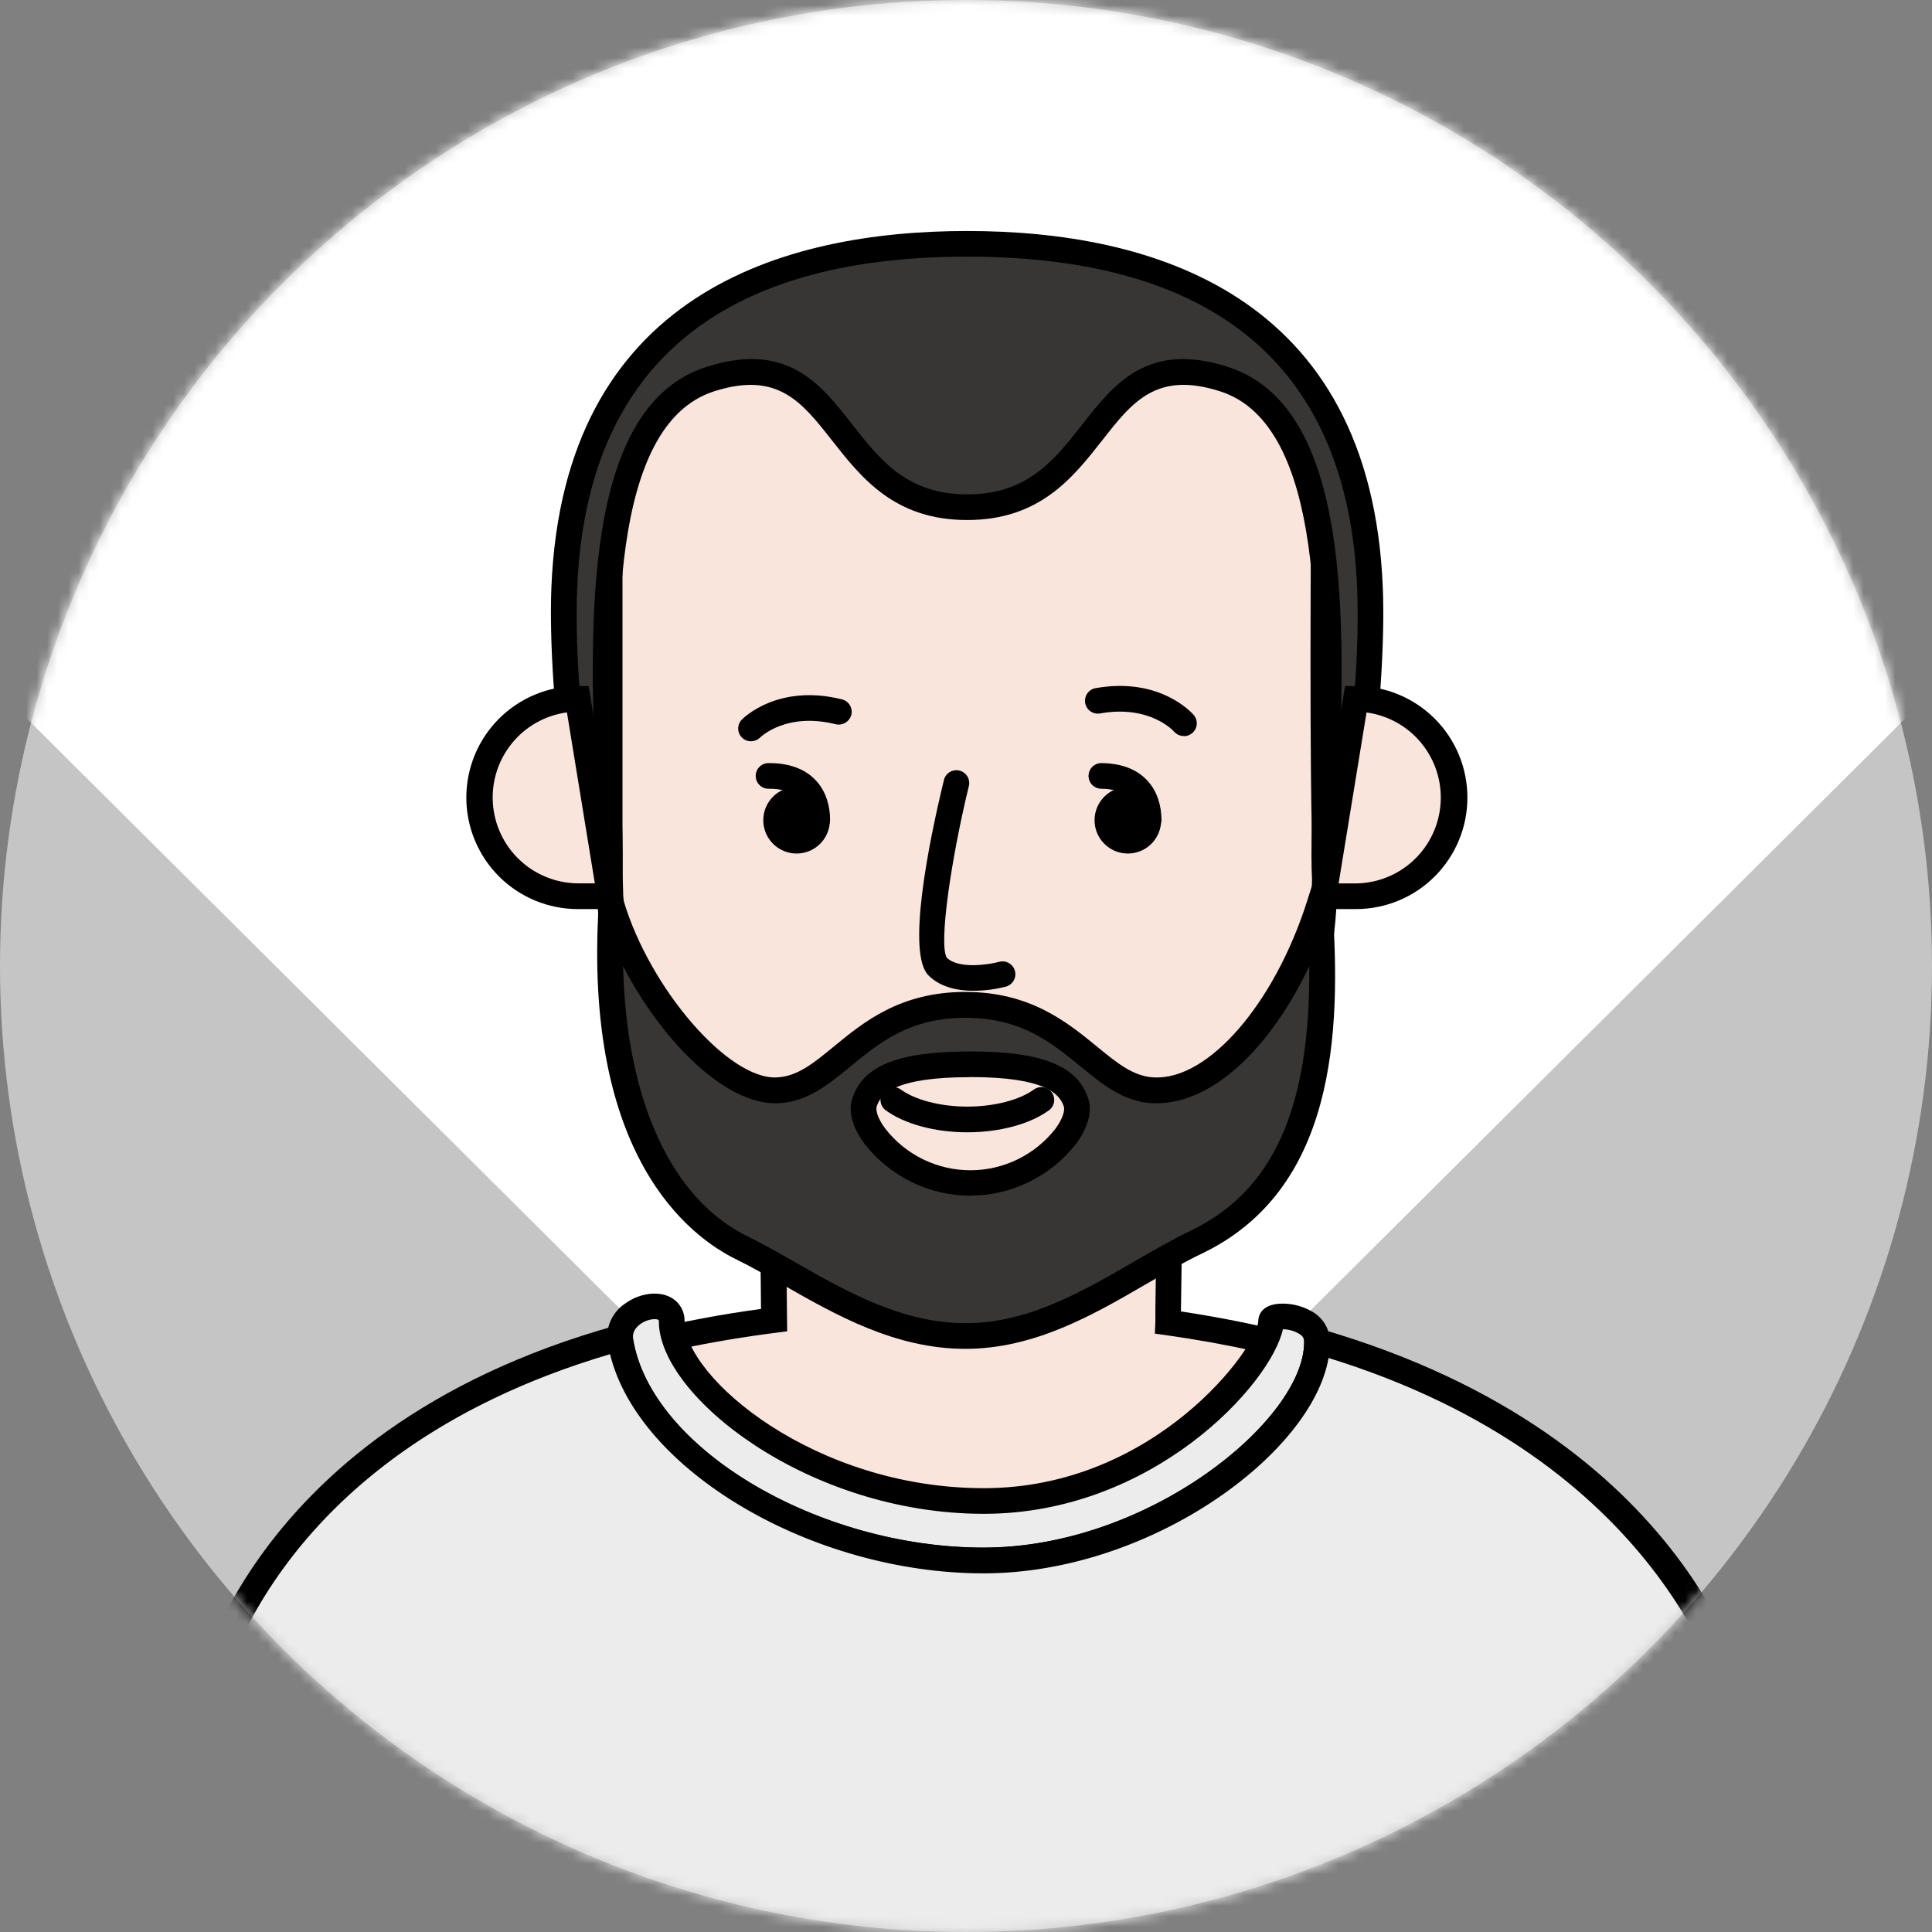<svg xmlns="http://www.w3.org/2000/svg" width="184" height="184" viewBox="0 0 184 184" fill="none"><rect x="0" y="0" width="184" height="184" fill="#808080" stroke="none"/><circle opacity="0.6" cx="92" cy="92" r="92" fill="#F3F3F3"></circle><mask id="mask0_2575_2153" style="mask-type:alpha" maskUnits="userSpaceOnUse" x="0" y="0" width="184" height="184"><circle cx="92" cy="92" r="92" fill="#F3F3F3"></circle></mask><g mask="url(#mask0_2575_2153)"><path d="M191.646 58.285L110.989 138.554C108.5 141.056 105.541 143.042 102.282 144.397C99.024 145.752 95.531 146.449 92.002 146.449C88.474 146.449 84.98 145.752 81.722 144.397C78.464 143.042 75.505 141.056 73.015 138.554L-7.642 58.285C-12.981 52.909 -16.607 46.069 -18.061 38.629C-19.515 31.189 -18.732 23.485 -15.81 16.492C-12.888 9.498 -7.959 3.529 -1.646 -0.66C4.666 -4.849 12.079 -7.069 19.652 -7.041H164.429C171.996 -7.054 179.397 -4.823 185.698 -0.628C191.999 3.567 196.916 9.537 199.829 16.527C202.741 23.518 203.518 31.215 202.062 38.648C200.605 46.08 196.981 52.914 191.646 58.285Z" fill="white"></path><path d="M165.727 163.115C165.727 163.115 159.593 132.8 111.246 125.957C111.246 125.903 111.246 124.63 111.246 124.58L111.509 106.903L73.533 106.965L73.716 125.728C23.73 132.082 19.219 163.336 19.219 163.336L19.26 187.777L165.769 187.535L165.727 163.115Z" fill="#FAE5DC"></path><path d="M18.042 189L18 163.249V163.161C18.046 162.827 19.252 154.894 26.785 146.119C38.924 131.953 58.117 126.617 72.477 124.659L72.293 105.746L112.753 105.68L112.473 124.596C112.473 124.596 112.473 124.726 112.473 124.901C137.132 128.617 150.57 138.545 157.518 146.273C165.226 154.853 166.85 162.526 166.917 162.852L166.942 163.09L166.983 188.754L18.042 189ZM20.441 163.432L20.479 186.549L164.546 186.315L164.504 163.232C164.033 161.286 156.484 133.589 111.087 127.164L109.986 127.01L110.036 125.895C110.036 125.807 110.036 124.701 110.036 124.588L110.282 108.126L74.768 108.185L74.968 126.792L73.892 126.93C48.539 130.162 35.356 139.944 28.763 147.584C22.023 155.387 20.587 162.61 20.441 163.432Z" fill="black"></path><path d="M93.66 148.619C109.877 148.619 125.422 136.161 125.422 127.828C125.422 125.181 121.036 124.989 121.036 125.803C121.036 129.356 110.324 142.95 93.677 142.95C77.03 142.95 63.951 131.894 63.951 125.866C63.951 123.135 58.572 124.567 59.077 127.707C60.842 138.7 77.439 148.619 93.66 148.619Z" fill="#ECECEC"></path><path d="M93.66 149.843C76.775 149.843 59.715 139.405 57.871 127.903C57.761 127.183 57.86 126.446 58.156 125.78C58.452 125.114 58.932 124.547 59.54 124.146C60.871 123.177 62.624 122.922 63.818 123.528C64.247 123.744 64.606 124.079 64.85 124.494C65.094 124.909 65.214 125.385 65.195 125.866C65.195 131.155 77.518 141.731 93.698 141.731C110.086 141.731 119.834 128.208 119.834 125.803C119.834 125.527 119.947 124.154 122.159 124.154C123.125 124.154 124.074 124.406 124.913 124.885C125.441 125.169 125.882 125.591 126.19 126.105C126.499 126.62 126.663 127.207 126.666 127.807C126.645 137.23 110.336 149.843 93.66 149.843ZM62.361 125.628C61.985 125.638 61.616 125.737 61.284 125.916C60.942 126.095 60.158 126.613 60.3 127.502C61.969 137.911 77.881 147.388 93.685 147.388C109.489 147.388 124.212 135.188 124.212 127.828C124.218 127.676 124.182 127.525 124.109 127.392C124.035 127.259 123.927 127.148 123.795 127.072C123.312 126.765 122.752 126.6 122.18 126.596C121.049 131.79 109.84 144.173 93.694 144.173C76.909 144.173 62.749 132.926 62.749 125.866C62.753 125.815 62.745 125.764 62.728 125.715C62.611 125.651 62.477 125.625 62.344 125.64L62.361 125.628Z" fill="black"></path><path d="M165.727 163.115C165.727 163.115 160.836 138.011 125.414 127.749C125.414 127.782 125.414 127.811 125.414 127.849C125.414 136.199 109.869 148.64 93.652 148.64C77.435 148.64 60.834 138.72 59.069 127.728C59.062 127.629 59.062 127.53 59.069 127.431C22.82 137.522 19.227 163.336 19.227 163.336L19.269 187.777L165.777 187.535L165.727 163.115Z" fill="#ECECEC"></path><path d="M18.042 189L18 163.253V163.165C18.038 162.898 22.123 136.42 58.718 126.229L60.195 125.811L60.27 127.481C61.94 137.919 77.852 147.396 93.656 147.396C109.356 147.396 124.12 135.264 124.2 127.895V127.765L124.141 126.095L125.76 126.567C161.491 136.917 166.729 161.817 166.933 162.89L166.958 163.119L167 188.783L18.042 189ZM20.441 163.432L20.479 186.549L164.546 186.315L164.504 163.228C164.112 161.516 158.332 139.159 126.528 129.331C124.951 138.516 109.481 149.843 93.677 149.843C77.314 149.843 60.784 140.019 58.1 128.968C25.241 138.675 20.717 161.929 20.441 163.432Z" fill="black"></path><path d="M92.103 123.569C73.742 123.569 68.734 109.124 63.417 103.237C58.1 97.35 58.063 88.838 58.063 78.513V40.416L70.582 31.177L92.283 31.861L112.849 30.943L126.149 40.416C126.149 40.416 125.894 65.996 126.149 78.513C126.345 88.078 126.245 94.795 119.918 103.237C114.305 110.731 110.482 123.569 92.103 123.569Z" fill="#FAE5DC"></path><path d="M92.104 124.788C76.934 124.788 70.516 115.399 65.833 108.544C64.815 106.979 63.7 105.48 62.495 104.055C56.828 97.793 56.828 88.85 56.828 78.513V39.798L70.182 29.941L92.3 30.638L113.191 29.703L127.35 39.79V40.428C127.35 40.683 127.1 66.134 127.35 78.488C127.559 88.679 127.225 95.48 120.874 103.955C119.872 105.295 118.916 106.828 117.906 108.452C113.399 115.741 107.766 124.788 92.104 124.788ZM59.285 41.03V78.513C59.285 88.345 59.285 96.841 64.323 102.419C65.599 103.925 66.776 105.512 67.849 107.17C72.473 113.934 78.224 122.35 92.104 122.35C106.409 122.35 111.425 114.293 115.849 107.183C116.888 105.513 117.869 103.934 118.933 102.511C124.938 94.486 125.122 88.178 124.922 78.542C124.692 67.269 124.88 45.088 124.922 41.046L112.477 32.183L92.337 33.081L70.958 32.413L59.285 41.03Z" fill="black"></path><path d="M92.734 94.361C91.256 94.361 89.579 94.048 88.423 92.891C86.336 90.804 88.423 80.367 89.883 74.35C89.914 74.187 89.978 74.032 90.07 73.895C90.162 73.757 90.282 73.64 90.421 73.549C90.56 73.459 90.716 73.399 90.879 73.371C91.043 73.343 91.21 73.349 91.371 73.387C91.532 73.426 91.684 73.497 91.817 73.597C91.95 73.696 92.061 73.821 92.144 73.965C92.227 74.108 92.28 74.267 92.299 74.432C92.319 74.596 92.305 74.763 92.258 74.922C90.589 81.782 89.383 89.952 90.171 91.205C91.302 92.332 94.253 91.856 95.179 91.597C95.489 91.519 95.818 91.565 96.094 91.727C96.371 91.888 96.573 92.151 96.657 92.46C96.742 92.768 96.703 93.098 96.547 93.378C96.392 93.657 96.133 93.865 95.826 93.956C94.816 94.218 93.777 94.354 92.734 94.361Z" fill="black"></path><path d="M112.744 70.096C112.568 70.098 112.394 70.061 112.233 69.989C112.072 69.917 111.929 69.811 111.814 69.678C111.73 69.582 109.46 67.094 104.719 67.954C104.405 67.997 104.088 67.916 103.832 67.729C103.577 67.542 103.404 67.263 103.35 66.951C103.296 66.639 103.365 66.318 103.542 66.056C103.72 65.794 103.992 65.611 104.302 65.545C110.486 64.43 113.558 67.942 113.687 68.092C113.839 68.27 113.936 68.487 113.968 68.719C114 68.95 113.965 69.186 113.867 69.398C113.769 69.61 113.612 69.79 113.416 69.916C113.219 70.042 112.99 70.109 112.757 70.109L112.744 70.096Z" fill="black"></path><path d="M71.513 70.597C71.354 70.598 71.196 70.567 71.049 70.506C70.903 70.445 70.769 70.355 70.657 70.242C70.43 70.014 70.303 69.706 70.303 69.384C70.303 69.062 70.43 68.754 70.657 68.526C70.795 68.388 74.096 65.086 80.189 66.606C80.503 66.685 80.773 66.885 80.94 67.163C81.107 67.441 81.156 67.773 81.078 68.088C80.993 68.398 80.791 68.663 80.515 68.829C80.239 68.995 79.91 69.048 79.596 68.977C74.931 67.808 72.502 70.142 72.402 70.23C72.285 70.346 72.147 70.439 71.994 70.502C71.841 70.565 71.678 70.597 71.513 70.597Z" fill="black"></path><path d="M75.866 81.289C77.617 81.289 79.037 79.869 79.037 78.116C79.037 76.364 77.617 74.943 75.866 74.943C74.114 74.943 72.694 76.364 72.694 78.116C72.694 79.869 74.114 81.289 75.866 81.289Z" fill="black"></path><path d="M77.827 79.264C77.666 79.264 77.507 79.233 77.359 79.171C77.211 79.11 77.076 79.02 76.962 78.906C76.849 78.792 76.759 78.658 76.697 78.509C76.636 78.361 76.604 78.202 76.604 78.041C76.604 76.091 75.478 75.118 73.266 75.118C73.099 75.128 72.933 75.104 72.776 75.047C72.62 74.99 72.477 74.902 72.355 74.787C72.234 74.673 72.138 74.535 72.072 74.382C72.006 74.229 71.972 74.064 71.972 73.897C71.972 73.731 72.006 73.566 72.072 73.413C72.138 73.26 72.234 73.122 72.355 73.007C72.477 72.893 72.62 72.805 72.776 72.748C72.933 72.691 73.099 72.666 73.266 72.676C77.535 72.676 79.054 75.457 79.054 78.058C79.051 78.38 78.92 78.689 78.69 78.915C78.46 79.141 78.15 79.266 77.827 79.264Z" fill="black"></path><path d="M107.415 81.289C109.167 81.289 110.587 79.869 110.587 78.116C110.587 76.364 109.167 74.943 107.415 74.943C105.663 74.943 104.243 76.364 104.243 78.116C104.243 79.869 105.663 81.289 107.415 81.289Z" fill="black"></path><path d="M109.381 79.264C109.22 79.264 109.061 79.233 108.913 79.171C108.764 79.11 108.63 79.02 108.516 78.906C108.402 78.792 108.312 78.658 108.251 78.509C108.189 78.361 108.158 78.202 108.158 78.041C108.158 76.091 107.031 75.118 104.819 75.118C104.508 75.1 104.215 74.964 104.001 74.737C103.787 74.51 103.668 74.209 103.668 73.897C103.668 73.585 103.787 73.285 104.001 73.058C104.215 72.831 104.508 72.694 104.819 72.676C109.093 72.676 110.612 75.457 110.612 78.058C110.61 78.218 110.577 78.376 110.514 78.523C110.451 78.671 110.36 78.804 110.246 78.916C110.132 79.028 109.996 79.117 109.848 79.176C109.699 79.236 109.541 79.266 109.381 79.264Z" fill="black"></path><path d="M92.129 107.838C89.032 107.838 86.115 107.045 84.316 105.713C84.069 105.516 83.907 105.23 83.866 104.916C83.825 104.602 83.906 104.284 84.095 104.029C84.283 103.774 84.562 103.603 84.875 103.55C85.187 103.497 85.507 103.568 85.769 103.747C87.142 104.761 89.579 105.391 92.129 105.391C94.678 105.391 97.116 104.761 98.489 103.747C98.75 103.568 99.07 103.497 99.382 103.55C99.695 103.603 99.974 103.774 100.162 104.029C100.351 104.284 100.433 104.602 100.391 104.916C100.35 105.23 100.188 105.516 99.941 105.713C98.142 107.045 95.221 107.838 92.129 107.838Z" fill="black"></path><path d="M116.571 36.107C129.604 40.282 126.123 68.526 126.123 81.465C126.123 94.403 131.069 70.802 130.472 56.018C129.875 41.234 123.202 23.223 92.103 23.223C61.005 23.223 54.328 41.23 53.735 56.018C53.142 70.806 58.088 94.403 58.088 81.485C58.088 68.568 54.603 40.278 67.636 36.107C80.669 31.936 78.795 48.303 92.103 48.303C105.412 48.303 103.538 31.932 116.571 36.107Z" fill="#383635"></path><path d="M57.566 86.429C57.306 86.427 57.052 86.354 56.832 86.216C54.503 84.788 52.116 65.963 52.512 55.968C53.639 27.895 74.664 22 92.104 22C109.543 22 130.568 27.895 131.695 55.968C132.112 65.959 129.708 84.775 127.375 86.216C127.168 86.348 126.928 86.422 126.682 86.429C126.435 86.435 126.192 86.375 125.977 86.253C125.235 85.836 124.901 85.047 124.901 81.465C124.901 79.377 124.988 76.922 125.084 74.304C125.564 60.844 126.295 40.487 116.2 37.268C110.157 35.335 107.853 38.253 104.97 41.944C102.178 45.497 99.014 49.526 92.104 49.526C85.193 49.526 82.029 45.497 79.238 41.944C76.337 38.249 74.046 35.339 68.012 37.268C57.917 40.504 58.643 60.828 59.11 74.304C59.202 76.922 59.294 79.398 59.294 81.465C59.294 85.047 58.96 85.836 58.213 86.253C58.016 86.365 57.793 86.426 57.566 86.429ZM116.942 34.943C128.803 38.738 128.064 59.345 127.526 74.388C127.471 75.874 127.421 77.31 127.384 78.642C128.473 72.747 129.55 63.449 129.253 56.064C128.419 35.084 115.899 24.442 92.112 24.442C68.325 24.442 55.805 35.084 54.97 56.064C54.674 63.449 55.751 72.764 56.84 78.642C56.807 77.306 56.757 75.874 56.702 74.388C56.164 59.358 55.425 38.738 67.281 34.943C74.948 32.492 78.132 36.529 81.174 40.433C83.862 43.852 86.399 47.083 92.12 47.083C97.842 47.083 100.383 43.852 103.067 40.433C106.134 36.529 109.301 32.5 116.959 34.943H116.942Z" fill="black"></path><path d="M129.12 85.36H126.048L129.12 66.572C131.611 66.572 134.001 67.562 135.762 69.325C137.524 71.087 138.514 73.478 138.514 75.97C138.512 78.461 137.521 80.85 135.759 82.61C133.998 84.371 131.61 85.36 129.12 85.36Z" fill="#FAE5DC"></path><path d="M129.12 86.579H124.629L128.097 65.337H129.137C131.952 65.337 134.653 66.456 136.644 68.447C138.635 70.439 139.753 73.141 139.753 75.958C139.753 78.775 138.635 81.476 136.644 83.468C134.653 85.46 131.952 86.579 129.137 86.579H129.12ZM127.488 84.136H129.12C131.186 84.117 133.168 83.316 134.667 81.894C136.167 80.473 137.072 78.536 137.202 76.473C137.333 74.41 136.677 72.375 135.368 70.776C134.059 69.177 132.193 68.133 130.146 67.854L127.488 84.136Z" fill="black"></path><path d="M55.029 85.36H58.096L55.029 66.572C52.539 66.571 50.15 67.559 48.388 69.319C46.626 71.079 45.634 73.467 45.631 75.958C45.631 78.451 46.621 80.843 48.383 82.606C50.146 84.369 52.536 85.36 55.029 85.36Z" fill="#FAE5DC"></path><path d="M59.528 86.579H55.029C53.635 86.579 52.254 86.304 50.966 85.77C49.678 85.237 48.508 84.454 47.522 83.468C46.536 82.482 45.754 81.311 45.22 80.022C44.687 78.734 44.412 77.353 44.412 75.958C44.412 74.563 44.687 73.182 45.22 71.893C45.754 70.605 46.536 69.434 47.522 68.447C48.508 67.461 49.678 66.679 50.966 66.145C52.254 65.611 53.635 65.337 55.029 65.337H56.064L59.528 86.579ZM53.994 67.846C51.947 68.125 50.081 69.169 48.772 70.768C47.463 72.368 46.808 74.404 46.938 76.467C47.069 78.53 47.975 80.467 49.476 81.888C50.976 83.309 52.959 84.11 55.025 84.128H56.652L53.994 67.846Z" fill="black"></path><path d="M125.664 86.149C122.238 96.958 115.507 104.072 109.873 103.826C104.239 103.579 101.902 95.689 91.928 95.689C81.954 95.689 79.667 103.584 74.038 103.83C68.408 104.076 60.746 94.516 58.246 86.153C57.412 99.175 60.166 113.708 70.649 118.839C76.738 121.82 83.536 127.239 91.932 127.239C100.525 127.239 107.473 121.365 113.879 118.313C125.172 112.936 126.674 100.072 125.664 86.149ZM92.396 112.652C86.136 112.652 81.591 107.416 82.317 105.049C83.043 102.682 85.706 101.358 92.396 101.358C99.085 101.358 101.748 102.682 102.474 105.049C103.2 107.416 98.651 112.652 92.396 112.652Z" fill="#383635"></path><path d="M91.945 128.462C85.268 128.462 79.605 125.239 74.622 122.392C73.044 121.494 71.559 120.647 70.115 119.937C65.666 117.762 55.509 110.105 57.028 86.078L57.445 79.277L59.398 85.802C61.902 94.173 69.385 102.832 73.967 102.611C75.941 102.527 77.481 101.258 79.434 99.651C82.246 97.342 85.739 94.47 91.928 94.47C98.117 94.47 101.618 97.342 104.448 99.651C106.405 101.258 107.949 102.527 109.923 102.611C115.081 102.866 121.383 95.605 124.496 85.786L126.424 79.719L126.879 86.065C127.772 98.403 127.163 113.345 114.409 119.415C112.74 120.213 111.016 121.215 109.197 122.271C104.214 125.168 98.559 128.462 91.945 128.462ZM59.344 92.027C59.648 104.761 63.914 114.18 71.187 117.741C72.702 118.484 74.221 119.353 75.832 120.271C80.552 122.964 85.902 126.016 91.945 126.016C97.9 126.016 103.021 123.039 107.974 120.171C109.84 119.085 111.601 118.083 113.366 117.223C121.22 113.466 124.809 105.609 124.692 92.019C120.936 99.951 115.411 105.074 110.169 105.074H109.823C107.035 104.953 105.028 103.308 102.904 101.563C100.129 99.288 97.257 96.937 91.945 96.937C86.632 96.937 83.77 99.288 81.003 101.563C78.879 103.304 76.876 104.953 74.092 105.074C69.026 105.262 62.958 99.012 59.344 92.023V92.027ZM92.396 113.879C90.454 113.87 88.54 113.42 86.797 112.564C85.055 111.708 83.528 110.467 82.334 108.936C81.203 107.408 80.782 105.901 81.149 104.694C82.13 101.505 85.493 100.139 92.396 100.139C99.298 100.139 102.662 101.505 103.663 104.694C104.031 105.901 103.613 107.408 102.482 108.936C101.284 110.469 99.754 111.71 98.007 112.565C96.259 113.421 94.341 113.869 92.396 113.875V113.879ZM92.396 102.586C85.189 102.586 83.857 104.197 83.486 105.412C83.415 105.65 83.486 106.389 84.32 107.5C85.281 108.731 86.51 109.727 87.913 110.412C89.317 111.097 90.857 111.453 92.419 111.453C93.98 111.453 95.521 111.097 96.924 110.412C98.327 109.727 99.556 108.731 100.517 107.5C101.322 106.406 101.397 105.667 101.326 105.412C100.934 104.193 99.59 102.577 92.396 102.577V102.586Z" fill="black"></path></g></svg>